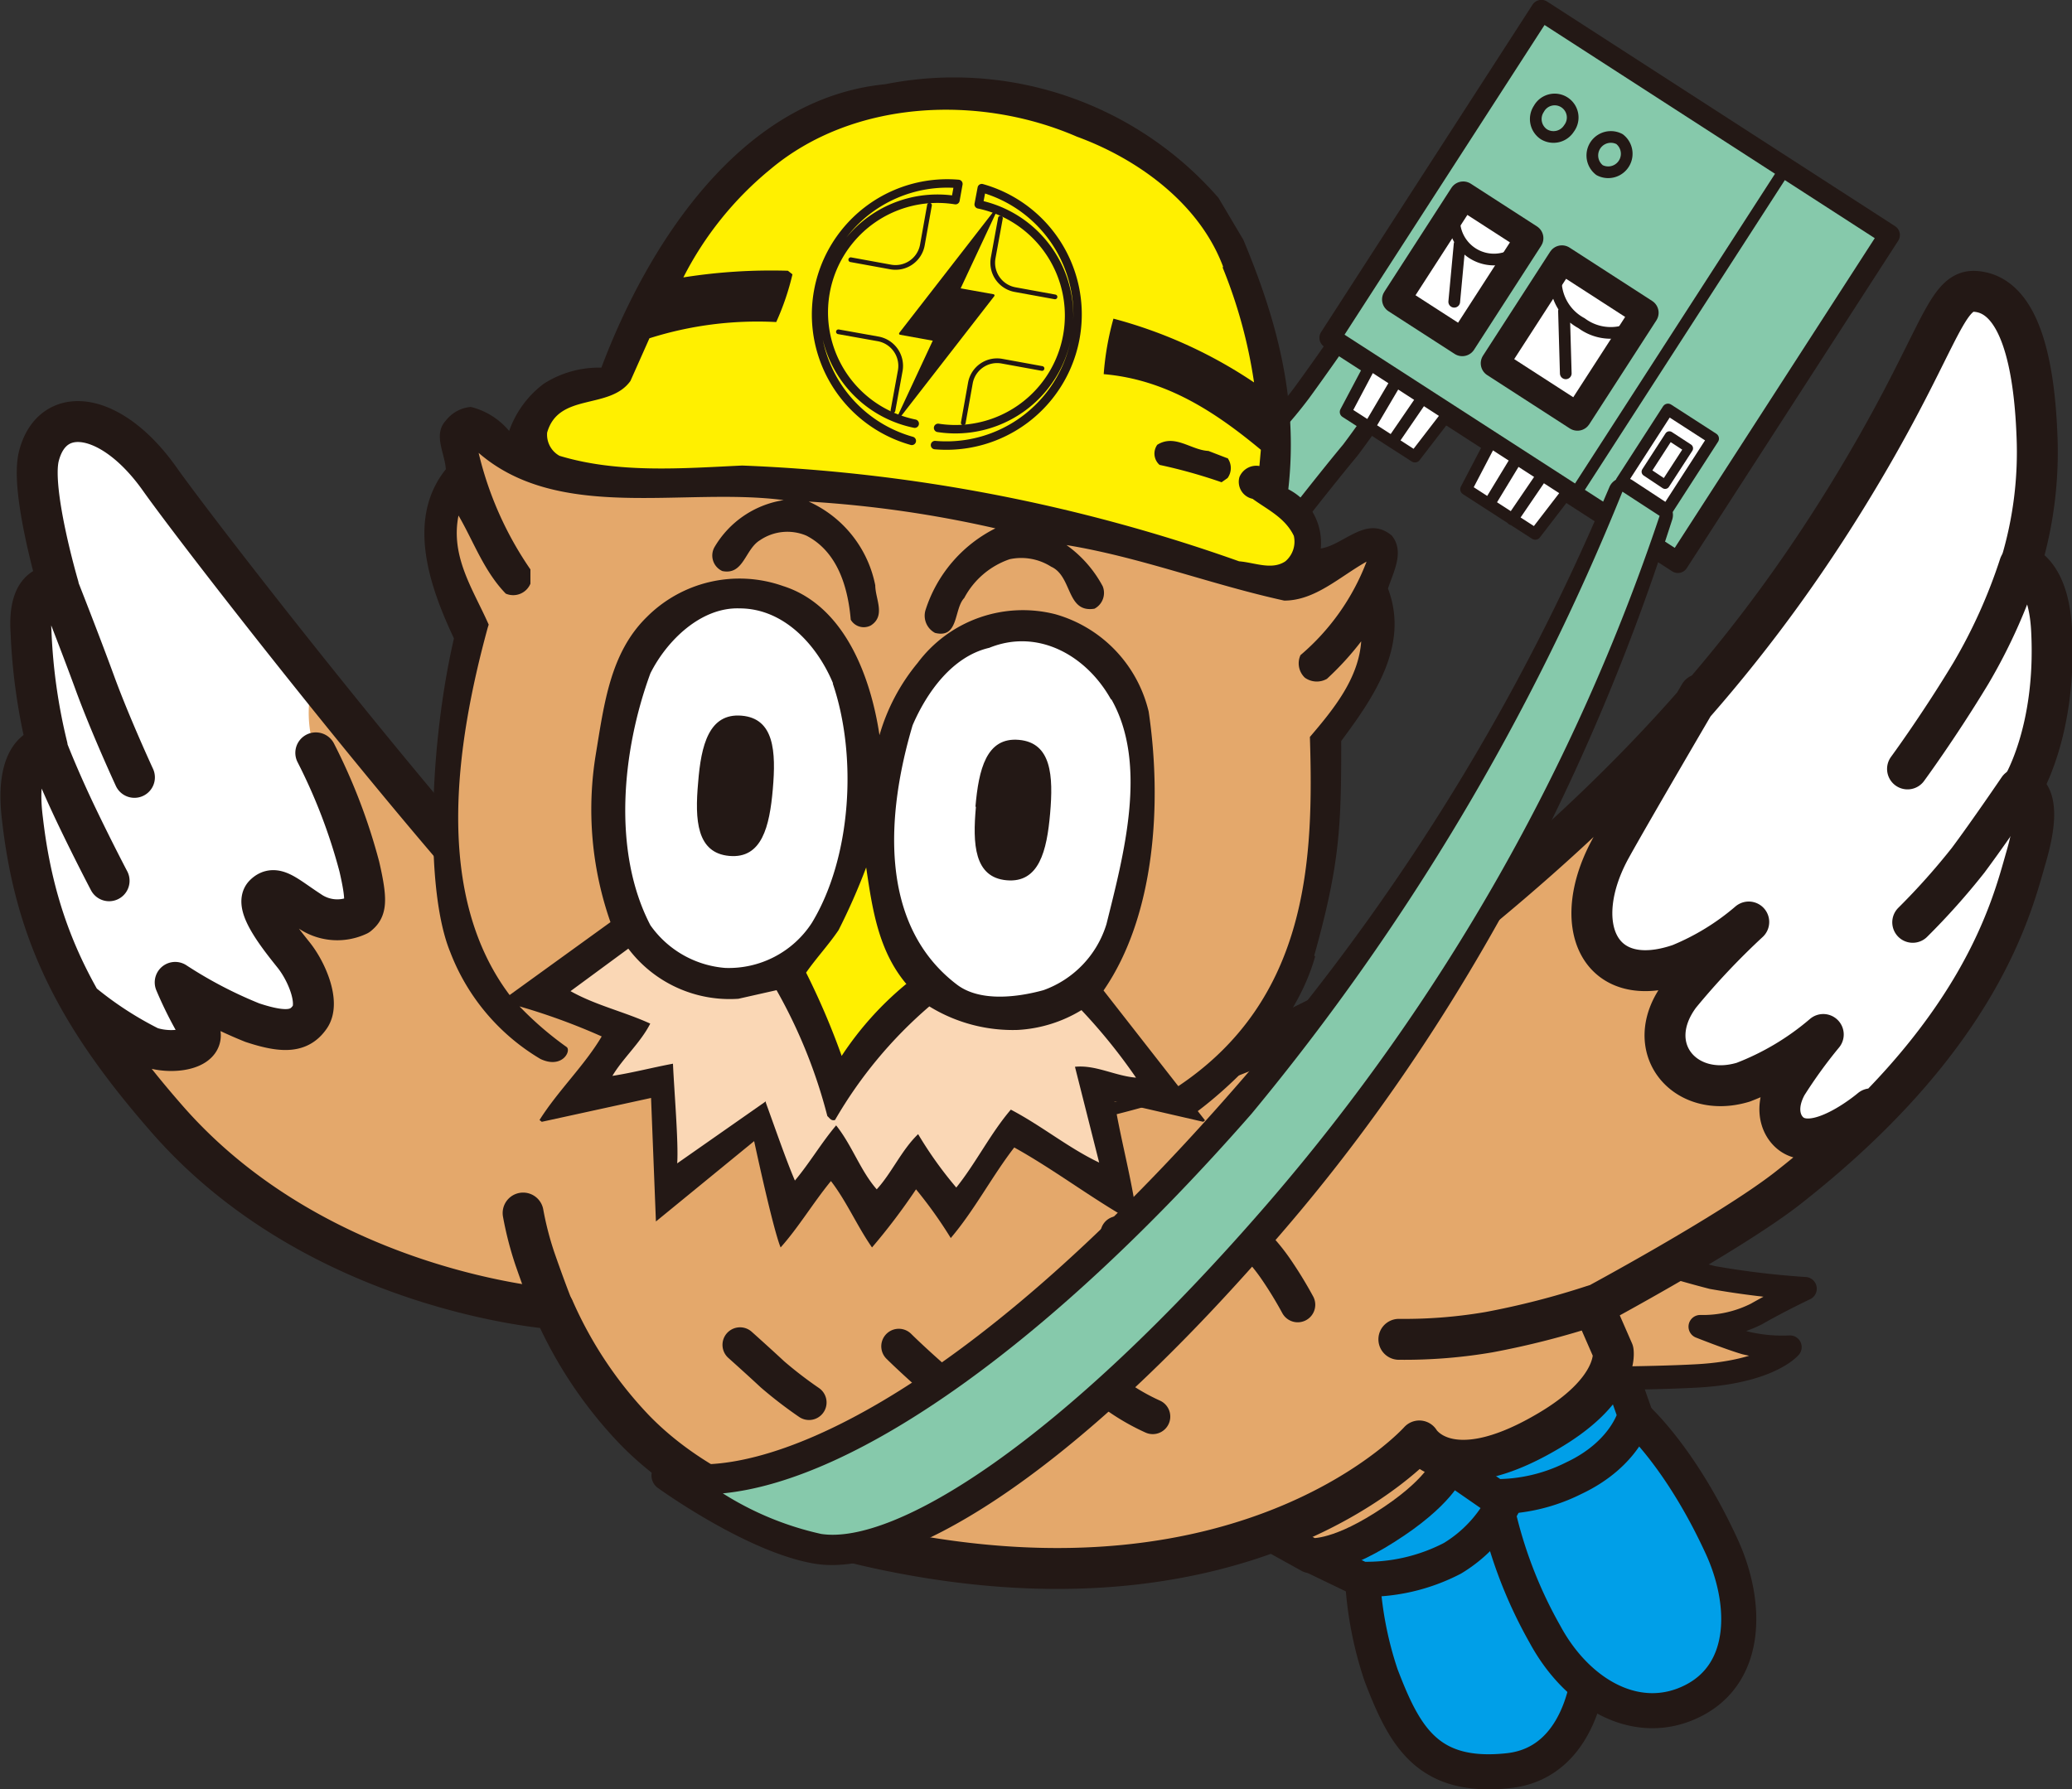 <svg xmlns="http://www.w3.org/2000/svg" viewBox="0 0 127.62 110.23"><rect x="0" y="0" width="127.62" height="110.23" fill="#333333" stroke="none"/><defs><style>.cls-1{fill:#86c9ab;}.cls-10,.cls-11,.cls-12,.cls-13,.cls-16,.cls-19,.cls-2,.cls-20,.cls-21,.cls-4,.cls-6,.cls-7,.cls-8{fill:none;}.cls-10,.cls-11,.cls-12,.cls-13,.cls-19,.cls-2,.cls-20,.cls-21,.cls-4,.cls-6,.cls-7,.cls-8{stroke:#231815;}.cls-2{stroke-width:1.12px;}.cls-3{fill:#009fe8;}.cls-10,.cls-11,.cls-12,.cls-13,.cls-19,.cls-20,.cls-21,.cls-4,.cls-6,.cls-8{stroke-linecap:round;stroke-linejoin:round;}.cls-4{stroke-width:2.16px;}.cls-5{fill:#e4a86b;}.cls-6{stroke-width:1.44px;}.cls-13,.cls-7{stroke-width:2.52px;}.cls-8{stroke-width:1.3px;}.cls-9{fill:#fff;}.cls-10{stroke-width:1.73px;}.cls-11{stroke-width:0.72px;}.cls-12{stroke-width:0.56px;}.cls-14{fill:#dbdcdc;}.cls-15{fill:#231815;}.cls-16{stroke:#fff;stroke-width:0.57px;}.cls-17{fill:#fff000;}.cls-18{fill:#fad7b5;}.cls-19{stroke-width:0.52px;}.cls-20{stroke-width:0.29px;}.cls-21{stroke-width:0.15px;}</style></defs><g id="レイヤー_2" data-name="レイヤー 2"><g id="レイヤー_1-2" data-name="レイヤー 1"><path class="cls-1" d="M84,18.76l3.41,2.48a59.1,59.1,0,0,1-4.24,6.49C81.23,30.06,78.2,34,78.2,34l-1.73-5.8a26,26,0,0,0,3.71-4c1.73-2.33,3.79-5.4,3.79-5.4"/><path class="cls-2" d="M84,18.76l3.41,2.48a59.1,59.1,0,0,1-4.24,6.49C81.23,30.06,78.2,34,78.2,34l-1.73-5.8a26,26,0,0,0,3.71-4C81.91,21.83,84,18.76,84,18.76Z"/><path class="cls-3" d="M83.92,97.22l8.82-5.11,5.2,10.3s-.21,6.13-5,6.67c-5,.55-6.42-2.07-7.88-5.89a22.57,22.57,0,0,1-1.12-6"/><path class="cls-4" d="M83.92,97.22l8.82-5.11,5.2,10.3s-.21,6.13-5,6.67c-5,.55-6.42-2.07-7.88-5.89A22.57,22.57,0,0,1,83.92,97.22Z"/><path class="cls-3" d="M92.05,92.2l8.57-5s2.83,2.4,5.45,8.13c1.54,3.39,1.64,7.7-1.78,9.44s-7.12-.38-9.12-4.07a27.66,27.66,0,0,1-3.12-8.48"/><path class="cls-4" d="M92.05,92.2l8.57-5s2.83,2.4,5.45,8.13c1.54,3.39,1.64,7.7-1.78,9.44s-7.12-.38-9.12-4.07A27.66,27.66,0,0,1,92.05,92.2Z"/><path class="cls-3" d="M80.8,95.83l9.26-6.66,2.77,3A8.46,8.46,0,0,1,89.46,96a11.48,11.48,0,0,1-5.63,1.29l-3-1.47"/><path class="cls-4" d="M80.8,95.83l9.26-6.66,2.77,3A8.46,8.46,0,0,1,89.46,96a11.48,11.48,0,0,1-5.63,1.29Z"/><path class="cls-3" d="M88.07,89.43l4,2.77a10.63,10.63,0,0,0,4.85-1.13c3.24-1.52,3.8-3.89,3.8-3.89l-1.55-4.41L88.07,89.43"/><path class="cls-4" d="M88.07,89.43l4,2.77a10.63,10.63,0,0,0,4.85-1.13c3.24-1.52,3.8-3.89,3.8-3.89l-1.55-4.41Z"/><path class="cls-5" d="M97.07,75.93a66.21,66.21,0,0,0,8.39,2.77,52.26,52.26,0,0,0,5.72.69s-1.47.69-3,1.56a7.33,7.33,0,0,1-3.46.78s1.73.69,2.77,1a9.78,9.78,0,0,0,2.76.26S109,84.5,104.6,84.76c-3.15.18-8.74.17-8.74.17l1.21-9"/><path class="cls-6" d="M97.07,75.93a66.21,66.21,0,0,0,8.39,2.77,52.26,52.26,0,0,0,5.72.69s-1.47.69-3,1.56a7.33,7.33,0,0,1-3.46.78s1.73.69,2.77,1a9.78,9.78,0,0,0,2.76.26S109,84.5,104.6,84.76c-3.15.18-8.74.17-8.74.17Z"/><path class="cls-5" d="M75.69,93.06l5,2.77s1.49.24,4.59-1.73c3.35-2.11,3.89-3.63,3.89-3.63l-3.28-3.9L75.69,93.06"/><path class="cls-4" d="M75.69,93.06l5,2.77s1.49.24,4.59-1.73c3.35-2.11,3.89-3.63,3.89-3.63l-3.28-3.9Z"/><path class="cls-7" d="M89.54,11.28,93.7,14l-4.42,6.31-4-3ZM88,87.7l-.6,1"/><rect class="cls-1" x="87.14" y="4.9" width="24.01" height="25.51" transform="translate(30.53 91.36) rotate(-57.15)"/><rect class="cls-8" x="87.14" y="4.9" width="24.01" height="25.51" transform="translate(30.53 91.36) rotate(-57.15)"/><rect class="cls-9" x="92.86" y="17.79" width="7.62" height="6.06" transform="translate(26.74 90.73) rotate(-57.14)"/><rect class="cls-10" x="92.86" y="17.79" width="7.62" height="6.06" transform="translate(26.74 90.73) rotate(-57.14)"/><rect class="cls-9" x="86.28" y="14.14" width="7.62" height="4.85" transform="translate(27.32 83.27) rotate(-57.16)"/><rect class="cls-10" x="86.28" y="14.14" width="7.62" height="4.85" transform="translate(27.32 83.27) rotate(-57.16)"/><path class="cls-1" d="M95.09,8.27a1.13,1.13,0,0,0,1.55-.36,1.11,1.11,0,1,0-1.86-1.2,1.13,1.13,0,0,0,.31,1.56"/><path class="cls-11" d="M95.09,8.27a1.13,1.13,0,0,0,1.55-.36,1.11,1.11,0,1,0-1.86-1.2A1.13,1.13,0,0,0,95.09,8.27Z"/><path class="cls-1" d="M98.52,10.48a1.14,1.14,0,0,0,1.23-1.91,1.14,1.14,0,0,0-1.23,1.91"/><path class="cls-11" d="M109.76,10.7,96.94,30.56m1.58-20.08a1.14,1.14,0,0,0,1.23-1.91,1.14,1.14,0,0,0-1.23,1.91Z"/><rect class="cls-9" x="100.05" y="26.69" width="5.28" height="3.31" transform="translate(23.19 99.25) rotate(-57.16)"/><rect class="cls-11" x="100.05" y="26.69" width="5.28" height="3.31" transform="translate(23.19 99.25) rotate(-57.16)"/><polygon class="cls-12" points="102.56 29.84 104 27.62 102.82 26.85 101.39 29.06 102.56 29.84"/><path class="cls-11" d="M89.9,15.05l-.33,3.54M90.11,12a2.45,2.45,0,1,0,4.09,2.65m2.13,4.52L96.44,23m-.29-7.09a3,3,0,0,0,1.26,4,3,3,0,0,0,4.11-.49"/><polygon class="cls-9" points="87.19 28.13 89.2 25.53 84.47 22.47 82.93 25.38 87.19 28.13"/><path class="cls-11" d="M85.77,27.21l1.85-2.7m-3.27,1.78L86,23.49m1.15,4.64,2-2.6-4.73-3.06-1.54,2.91Z"/><polygon class="cls-9" points="94.56 32.89 96.58 30.29 91.84 27.23 90.3 30.14 94.56 32.89"/><path class="cls-11" d="M93.14,32,95,29.27m-3.28,1.78,1.7-2.8m1.14,4.64,2-2.6-4.74-3.06L90.3,30.14Z"/><path class="cls-5" d="M54.32,69.35c11.25-.17,25.27-4,35.14-11.94s17.59-15.94,24.26-26.76c5.71-9.26,6-12.82,7.93-12.7,2.77.17,3.64,4.49,3.81,8.82a23.86,23.86,0,0,1-1,8s1.7.35,1.9,4c.35,6.4-1.9,9.86-1.9,9.86s1.55,0,.34,4.15c-.88,3.06-2.77,11.08-14.71,20.43-3.54,2.76-11.94,7.27-11.94,7.27l1.21,2.77s.41,2.38-4.15,5c-6.06,3.52-7.79.52-7.79.52s-10.19,11.46-32.92,6.7c-6.33-1.33-11.74-3.62-15.39-7.36a25.72,25.72,0,0,1-5-7.48s-14.55-1-23.89-11.77c-5.32-6.1-8-11.13-8.83-18.35C.81,46,2.91,46,2.91,46a35.59,35.59,0,0,1-1-7.1C1.7,35.6,3.6,36.12,3.6,36.12s-1.73-5.88-1.21-8c.83-3.3,4.5-2.77,7.44,1.38s20.77,27,26.83,32,6.41,8,17.66,7.79"/><path class="cls-9" d="M9.83,29.54c-2.94-4.15-6.61-4.68-7.44-1.38-.52,2.08,1.21,8,1.21,8s-1.9-.52-1.73,2.77a35.59,35.59,0,0,0,1,7.1s-2.1,0-1.56,4.49A28.53,28.53,0,0,0,5,61.75a22.31,22.31,0,0,0,4.23,2.76c1.47.51,3.72.08,2.94-1.22a22.56,22.56,0,0,1-1.38-2.77A27,27,0,0,0,15.54,63c2.08.69,2.95.52,3.55-.35s-.17-2.77-1-3.81-2.47-3.06-1.81-3.72,1.34.07,2.77,1a3,3,0,0,0,3,.26c.42-.35.62-.68.08-3a35,35,0,0,0-2.68-7,7.16,7.16,0,0,1-.15-4.46c-4.44-5.56-8.23-10.51-9.46-12.24"/><path class="cls-9" d="M124.42,48.58s2.25-3.46,1.9-9.86c-.2-3.64-1.9-4-1.9-4a23.86,23.86,0,0,0,1-8c-.17-4.33-1-8.65-3.81-8.82-1.91-.12-2.22,3.44-7.93,12.7a92.39,92.39,0,0,1-9.3,12.59c-.94,1.61-4.16,7.13-5.19,9-2.59,4.67-.81,8.92,4.24,7.18a15.59,15.59,0,0,0,4.24-2.6,45.83,45.83,0,0,0-4.24,4.5c-2.41,3.23.29,6.46,3.9,5.37a16.84,16.84,0,0,0,4.93-2.94,30.31,30.31,0,0,0-2.25,3.11c-.91,1.67-.19,2.89.61,3.2,1.73.7,4.58-1.73,4.58-1.73l.09.18c7.26-7.28,8.7-13.22,9.43-15.76,1.21-4.15-.34-4.15-.34-4.15"/><path class="cls-13" d="M104.69,42.78s-4.26,7.27-5.46,9.44c-2.59,4.67-.81,8.92,4.24,7.18a15.59,15.59,0,0,0,4.24-2.6,45.83,45.83,0,0,0-4.24,4.5c-2.41,3.23.29,6.46,3.9,5.37a16.84,16.84,0,0,0,4.93-2.94,30.31,30.31,0,0,0-2.25,3.11c-.91,1.67-.19,2.89.61,3.2,1.73.7,4.58-1.73,4.58-1.73M8.28,47.89s-1.48-3.2-2.43-5.8S3.52,36,3.52,36m3.2,18.26s-.9-1.71-1.91-3.81c-1.21-2.51-1.9-4.33-1.9-4.33M5,61.74a22.1,22.1,0,0,0,4.24,2.77c1.47.51,3.72.08,2.94-1.22a23.46,23.46,0,0,1-1.39-2.77A27.28,27.28,0,0,0,15.54,63c2.08.69,2.95.52,3.55-.35s-.17-2.77-1-3.81-2.47-3.06-1.81-3.72,1.34.07,2.77,1a3,3,0,0,0,3,.26c.42-.35.62-.68.08-3a35,35,0,0,0-2.68-7M54.32,69.35c11.25-.17,25.27-4,35.14-11.94s17.59-15.94,24.26-26.76c5.71-9.26,6-12.82,7.93-12.7,2.77.17,3.64,4.49,3.81,8.82a23.86,23.86,0,0,1-1,8s1.7.35,1.9,4c.35,6.4-1.9,9.86-1.9,9.86s1.55,0,.34,4.15c-.88,3.06-2.77,11.08-14.71,20.43-3.54,2.76-11.94,7.27-11.94,7.27l1.21,2.77s.41,2.38-4.15,5c-6.06,3.52-7.79.52-7.79.52s-10.19,11.46-32.92,6.7c-6.33-1.33-11.74-3.62-15.39-7.36a25.72,25.72,0,0,1-5-7.48s-14.55-1-23.89-11.77c-5.32-6.1-8-11.13-8.83-18.35C.81,46,2.91,46,2.91,46a35.59,35.59,0,0,1-1-7.1C1.7,35.6,3.6,36.12,3.6,36.12s-1.73-5.88-1.21-8c.83-3.3,4.5-2.77,7.44,1.38s20.77,27,26.83,32S43.07,69.53,54.32,69.35Z"/><path class="cls-4" d="M45.58,82.85s1.12,1,2,1.82a25.88,25.88,0,0,0,2.25,1.73m5.53-3.46s.78.78,2.17,2a24.14,24.14,0,0,0,2.94,2.16m6.67-2.51a9.5,9.5,0,0,0,1.73,1.47A13.32,13.32,0,0,0,71,87.27M68.86,76a12.25,12.25,0,0,1,1.9,2.51,28.64,28.64,0,0,1,1.39,3m4.75-5.28a11.63,11.63,0,0,1,1.65,1.9,24.9,24.9,0,0,1,1.38,2.25"/><path class="cls-13" d="M32.22,74.73a20.25,20.25,0,0,0,.72,2.8c.72,2.07,1.13,3.07,1.13,3.07"/><path class="cls-14" d="M86.16,82.51a30.86,30.86,0,0,0,5.55-.44,50.15,50.15,0,0,0,6.4-1.64"/><path class="cls-13" d="M117.49,47.37s1.92-2.61,3.9-5.89a33.5,33.5,0,0,0,3-6.66m-6.58,22A42.67,42.67,0,0,0,121.22,53c1.29-1.73,3.11-4.41,3.11-4.41M86.16,82.51a30.86,30.86,0,0,0,5.55-.44,50.15,50.15,0,0,0,6.4-1.64"/><path class="cls-1" d="M99.87,29.66A136,136,0,0,1,76.39,68C61.1,85.48,47.85,92.61,41,90.89c0,0,5.47,3.94,9.4,4.53,4.92.74,15.26-5.28,28.47-20.87a130.48,130.48,0,0,0,23.74-43.09l-2.78-1.8"/><path class="cls-15" d="M99.71,29.48a.93.93,0,0,0-.58.52l-.39.91a135.68,135.68,0,0,1-23,36.47C59.14,86.31,46.8,91.39,41.27,90a.93.93,0,0,0-.77,1.65c.23.17,5.7,4.09,9.8,4.7,4.87.73,15.13-4.45,29.32-21.19C94.8,57.24,101.17,37.67,103,32a.93.93,0,0,0-.39-1.06l-2.07-1.36a.94.94,0,0,0-.78-.11M77.09,68.61A145.24,145.24,0,0,0,99.93,30.29l2.29,1.49A126,126,0,0,1,78.2,74C65.26,89,55.08,95.18,50.58,94.5A19,19,0,0,1,44.52,92c8.25-.8,20.26-9.32,32.57-23.39"/><polygon class="cls-5" points="29.07 28.65 28.38 27.2 29.29 26.56 34.66 29.19 47.76 29.83 61.39 31.34 72.77 34.24 80.02 36.01 84.16 33.7 85.07 34.4 84.1 37.89 85.01 38.48 84.16 41.8 81.85 45.78 81.09 54.05 79.7 60.22 75.14 66.07 72.34 67.79 51.3 68.22 36.53 65.91 33.74 64.62 29.29 60.43 27.46 50.45 28.16 41.27 28.64 38.64 27.14 34.18 27.46 30.48 28 28.81 29.07 28.65"/><path class="cls-9" d="M75,16.6a30.47,30.47,0,0,1,2.16,7,19.86,19.86,0,0,1,.42,4.14l-.09,1c-.52-.09-.56.32-.75.79s.76,1.22,1.34,1.37a3,3,0,0,1,1.39,1.83,1.69,1.69,0,0,1-.63,1.58c-.83.56-1.69-.36-2.66-.4a102.89,102.89,0,0,0-30.53-5.36A39,39,0,0,1,35,28c-.51-.29-1.24-.8-1.19-1.38.81-2.65,4.27-.84,5.33-2.09l1.2-3.48c.72-1.52,1.83-3.25,2.05-3.82a21.34,21.34,0,0,1,5.41-6.79C52.86,6.17,60.21,6,66.18,8.65c3.69,1.35,7.38,4,8.85,8"/><path class="cls-16" d="M75,16.6a30.47,30.47,0,0,1,2.16,7,19.86,19.86,0,0,1,.42,4.14l-.09,1c-.52-.09-.56.32-.75.79s.76,1.22,1.34,1.37a3,3,0,0,1,1.39,1.83,1.69,1.69,0,0,1-.63,1.58c-.83.56-1.69-.36-2.66-.4a102.89,102.89,0,0,0-30.53-5.36A39,39,0,0,1,35,28c-.51-.29-1.24-.8-1.19-1.38.81-2.65,4.27-.84,5.33-2.09l1.2-3.48c.72-1.52,1.83-3.25,2.05-3.82a21.34,21.34,0,0,1,5.41-6.79C52.86,6.17,60.21,6,66.18,8.65,69.87,10,73.56,12.66,75,16.6Z"/><path class="cls-9" d="M51.29,42.1c1.52,4.44,1.17,10.72-1.29,14.76a6.1,6.1,0,0,1-5.33,2.77A6.23,6.23,0,0,1,40.06,57c-2.35-4.51-1.76-10.73,0-15.52,1-2,3.1-4.08,5.49-4,2.74,0,4.79,2.28,5.76,4.62"/><path class="cls-9" d="M68.44,43.06c2.29,4,.77,9.61-.29,13.87A6.27,6.27,0,0,1,64.27,61c-1.6.44-3.88.73-5.3-.32-4.91-3.71-4.36-10.61-2.76-16,.86-2,2.43-4.24,4.72-4.78,3-1.21,6,.48,7.51,3.21"/><path class="cls-9" d="M55.84,60.6a19.81,19.81,0,0,0-4,4.45,44.65,44.65,0,0,0-2.19-5.13c.61-.88,1.37-1.69,2-2.62a40,40,0,0,0,1.7-3.86c.37,2.48.73,5.1,2.46,7.16"/><path class="cls-15" d="M81,58.93c-1.58,5.68-7.65,9.83-7.65,9.83s-1-1.31-.92-1.75c8.24-5.41,8.48-14.15,8.25-21.61,1.48-1.73,3-3.61,3.16-5.89a18.08,18.08,0,0,1-2.11,2.31,1.26,1.26,0,0,1-1.36-.07,1.22,1.22,0,0,1-.27-1.39,14.18,14.18,0,0,0,4.07-5.76C82.51,35.53,81,37,79.1,37c-4.56-1-8.87-2.68-13.41-3.42a7.38,7.38,0,0,1,2.23,2.54,1.1,1.1,0,0,1-.51,1.38c-1.74.28-1.35-2-2.67-2.59a3.42,3.42,0,0,0-2.55-.46,5,5,0,0,0-2.8,2.39c-.65.68-.32,2.52-1.8,2.15A1.2,1.2,0,0,1,57,37.6a8.53,8.53,0,0,1,4.31-5.05,70.66,70.66,0,0,0-11.5-1.65,7.18,7.18,0,0,1,4.1,5.16c0,.83.66,1.87-.27,2.47a.93.93,0,0,1-1.24-.35c-.17-2-.81-4.19-2.73-5.18a3,3,0,0,0-2.86.28c-.93.56-1,2.17-2.32,1.9A1.05,1.05,0,0,1,44,33.72a6,6,0,0,1,4.27-2.91C42.12,30,34.44,32.2,29.48,27.9a21.31,21.31,0,0,0,3.19,7.18l0,.88a1.15,1.15,0,0,1-1.52.61c-1.35-1.39-2-3.26-2.91-4.81-.51,2.55.92,4.58,1.86,6.72l-.06.19c-2,7.32-3.3,16.45,1.35,22.63l6.21-4.49a21,21,0,0,1-.9-10.36c.51-3.09.89-6.24,3.14-8.44a8.06,8.06,0,0,1,8.38-1.91c3.86,1.22,5.43,5.72,5.95,9.19a12.29,12.29,0,0,1,2.35-4.45,8.09,8.09,0,0,1,8.48-3,8.21,8.21,0,0,1,5.75,6c.83,5.6.41,12.56-2.78,17.18l6.25,8-.11.09-5.47-1.26c.42,2.53,1.13,5,1.44,7.57-2.61-1.41-5-3.28-7.61-4.73-1.38,1.79-2.44,3.85-3.91,5.58a26.91,26.91,0,0,0-2.14-3,38.44,38.44,0,0,1-2.71,3.58c-.91-1.3-1.56-2.83-2.53-4.09-1.09,1.33-2,2.86-3.1,4.09-.48-1.17-1.63-6.55-1.63-6.55L40.4,75.25l-.3-7.61-6.73,1.47L33.23,69c1.14-1.81,2.79-3.38,3.83-5.15A39.06,39.06,0,0,0,32,62a20.4,20.4,0,0,0,2.91,2.51c.28.25-.3,1.35-1.62.73a13.09,13.09,0,0,1-5.56-6.59c-1.6-3.9-1.26-12.89.23-19.32-1.44-3.06-3-7.31-.5-10.42-.06-1-.8-2.13,0-3A2.18,2.18,0,0,1,29,25.07a4.46,4.46,0,0,1,2.36,1.48,6.19,6.19,0,0,1,2.12-2.9,6.28,6.28,0,0,1,3.56-1c2.8-7.44,8.49-16.58,17.48-17.46a21.6,21.6,0,0,1,20.53,7l1.53,2.58c2,4.78,3.41,9.75,2.77,15.37a3.71,3.71,0,0,1,2,3.65c1.44-.22,2.83-2.1,4.38-.79.79,1,.1,2.21-.24,3.26,1.35,3.54-.94,6.77-2.88,9.39,0,5.23-.07,7.52-1.66,13.21"/><path class="cls-17" d="M75.31,16.49a30.44,30.44,0,0,1,1.93,7.07,28.7,28.7,0,0,0-8.66-3.93,17.42,17.42,0,0,0-.6,3.42c3.84.33,6.85,2.31,9.68,4.66l-.09,1a1.12,1.12,0,0,0-1.23.68,1.07,1.07,0,0,0,.81,1.34c.92.67,2,1.16,2.54,2.28a1.59,1.59,0,0,1-.52,1.57c-.84.56-1.87.08-2.85,0a103.3,103.3,0,0,0-30.61-5.9c-3.63.17-7.63.5-11.25-.6a1.49,1.49,0,0,1-.76-1.43c.71-2.49,3.84-1.38,5.13-3.18L40,20.84a22,22,0,0,1,7.81-1,15.92,15.92,0,0,0,1-2.94l-.28-.22a34.52,34.52,0,0,0-6.44.41,20.79,20.79,0,0,1,5.37-6.67c5.13-4.3,12.89-4.6,18.87-2,3.7,1.35,7.53,4.08,9,8"/><path class="cls-15" d="M75.61,28.22a1.05,1.05,0,0,1,0,1.23l-.37.26a32.15,32.15,0,0,0-3.82-1.07.93.93,0,0,1-.14-1.24c1.09-.68,2.08.33,3.15.38l1.14.44"/><path class="cls-9" d="M51.29,42.1c1.52,4.44,1.17,10.72-1.29,14.76a6.1,6.1,0,0,1-5.33,2.77A6.23,6.23,0,0,1,40.06,57c-2.35-4.51-1.76-10.73,0-15.52,1-2,3.1-4.08,5.49-4,2.74,0,4.79,2.28,5.76,4.62"/><path class="cls-9" d="M68.44,43.06c2.29,4,.77,9.61-.29,13.87A6.27,6.27,0,0,1,64.27,61c-1.6.44-3.88.73-5.3-.32-4.92-3.71-4.36-10.61-2.76-16,.86-2,2.43-4.24,4.72-4.77,3-1.22,6,.47,7.51,3.2"/><path class="cls-17" d="M55.84,60.6a19.81,19.81,0,0,0-4,4.45,45.41,45.41,0,0,0-2.19-5.13c.61-.88,1.37-1.69,2-2.62a39,39,0,0,0,1.7-3.86c.37,2.48.73,5.1,2.46,7.16"/><path class="cls-18" d="M47.17,67.93c.51,1.4,1.27,3.6,1.79,4.8.92-1.1,1.62-2.31,2.54-3.4,1,1.26,1.48,2.77,2.5,3.94.92-1,1.53-2.42,2.55-3.4a24.19,24.19,0,0,0,2.35,3.29c1.21-1.51,2.11-3.34,3.36-4.8,1.91,1,3.56,2.37,5.44,3.26l-1.49-5.9c1.28-.13,2.45.56,3.76.67a34.53,34.53,0,0,0-3.36-4.16,8.42,8.42,0,0,1-3.92,1.22A9.8,9.8,0,0,1,57.24,62a27.09,27.09,0,0,0-5.81,7c-.25.07-.33-.13-.47-.24A31.72,31.72,0,0,0,47.83,61l-2.35.53a7.82,7.82,0,0,1-6.78-3.09l-3.56,2.62c1.54.87,3.32,1.27,4.91,2-.59,1.17-1.7,2.15-2.33,3.22,1.24-.19,2.49-.52,3.73-.75.07,1.62.35,4.89.26,6.14l5.46-3.82"/><path class="cls-15" d="M43,48.21c-.21,2.31-.09,4.34,1.92,4.52s2.48-1.81,2.68-4.12.09-4.35-1.92-4.52S43.18,45.9,43,48.21"/><path class="cls-15" d="M60.11,49.7C59.9,52,60,54.05,62,54.23s2.48-1.81,2.68-4.12.09-4.35-1.92-4.53-2.48,1.82-2.68,4.12"/><path class="cls-19" d="M57.59,27.42a8.08,8.08,0,0,0,2.88-15.83l-.19,1a7,7,0,0,1-2.5,13.77m-1.44-.26a7,7,0,0,1,2.51-13.77l.18-1a8.08,8.08,0,0,0-2.87,15.83"/><path class="cls-20" d="M55,25.29l.45-2.46a1.69,1.69,0,0,0-1.35-1.95l-2.46-.44M52.4,16l2.47.45a1.68,1.68,0,0,0,1.94-1.35l.44-2.46m6.93,10.06-2.47-.45a1.67,1.67,0,0,0-1.94,1.34l-.44,2.46m2.29-12.61-.45,2.46a1.68,1.68,0,0,0,1.34,1.94l2.47.45"/><polygon class="cls-15" points="61.18 18.2 59.06 17.82 61.32 12.99 55.45 20.55 57.56 20.93 55.31 25.76 61.18 18.2"/><polygon class="cls-21" points="61.18 18.2 59.06 17.82 61.32 12.99 55.45 20.55 57.56 20.93 55.31 25.76 61.18 18.2"/></g></g></svg>